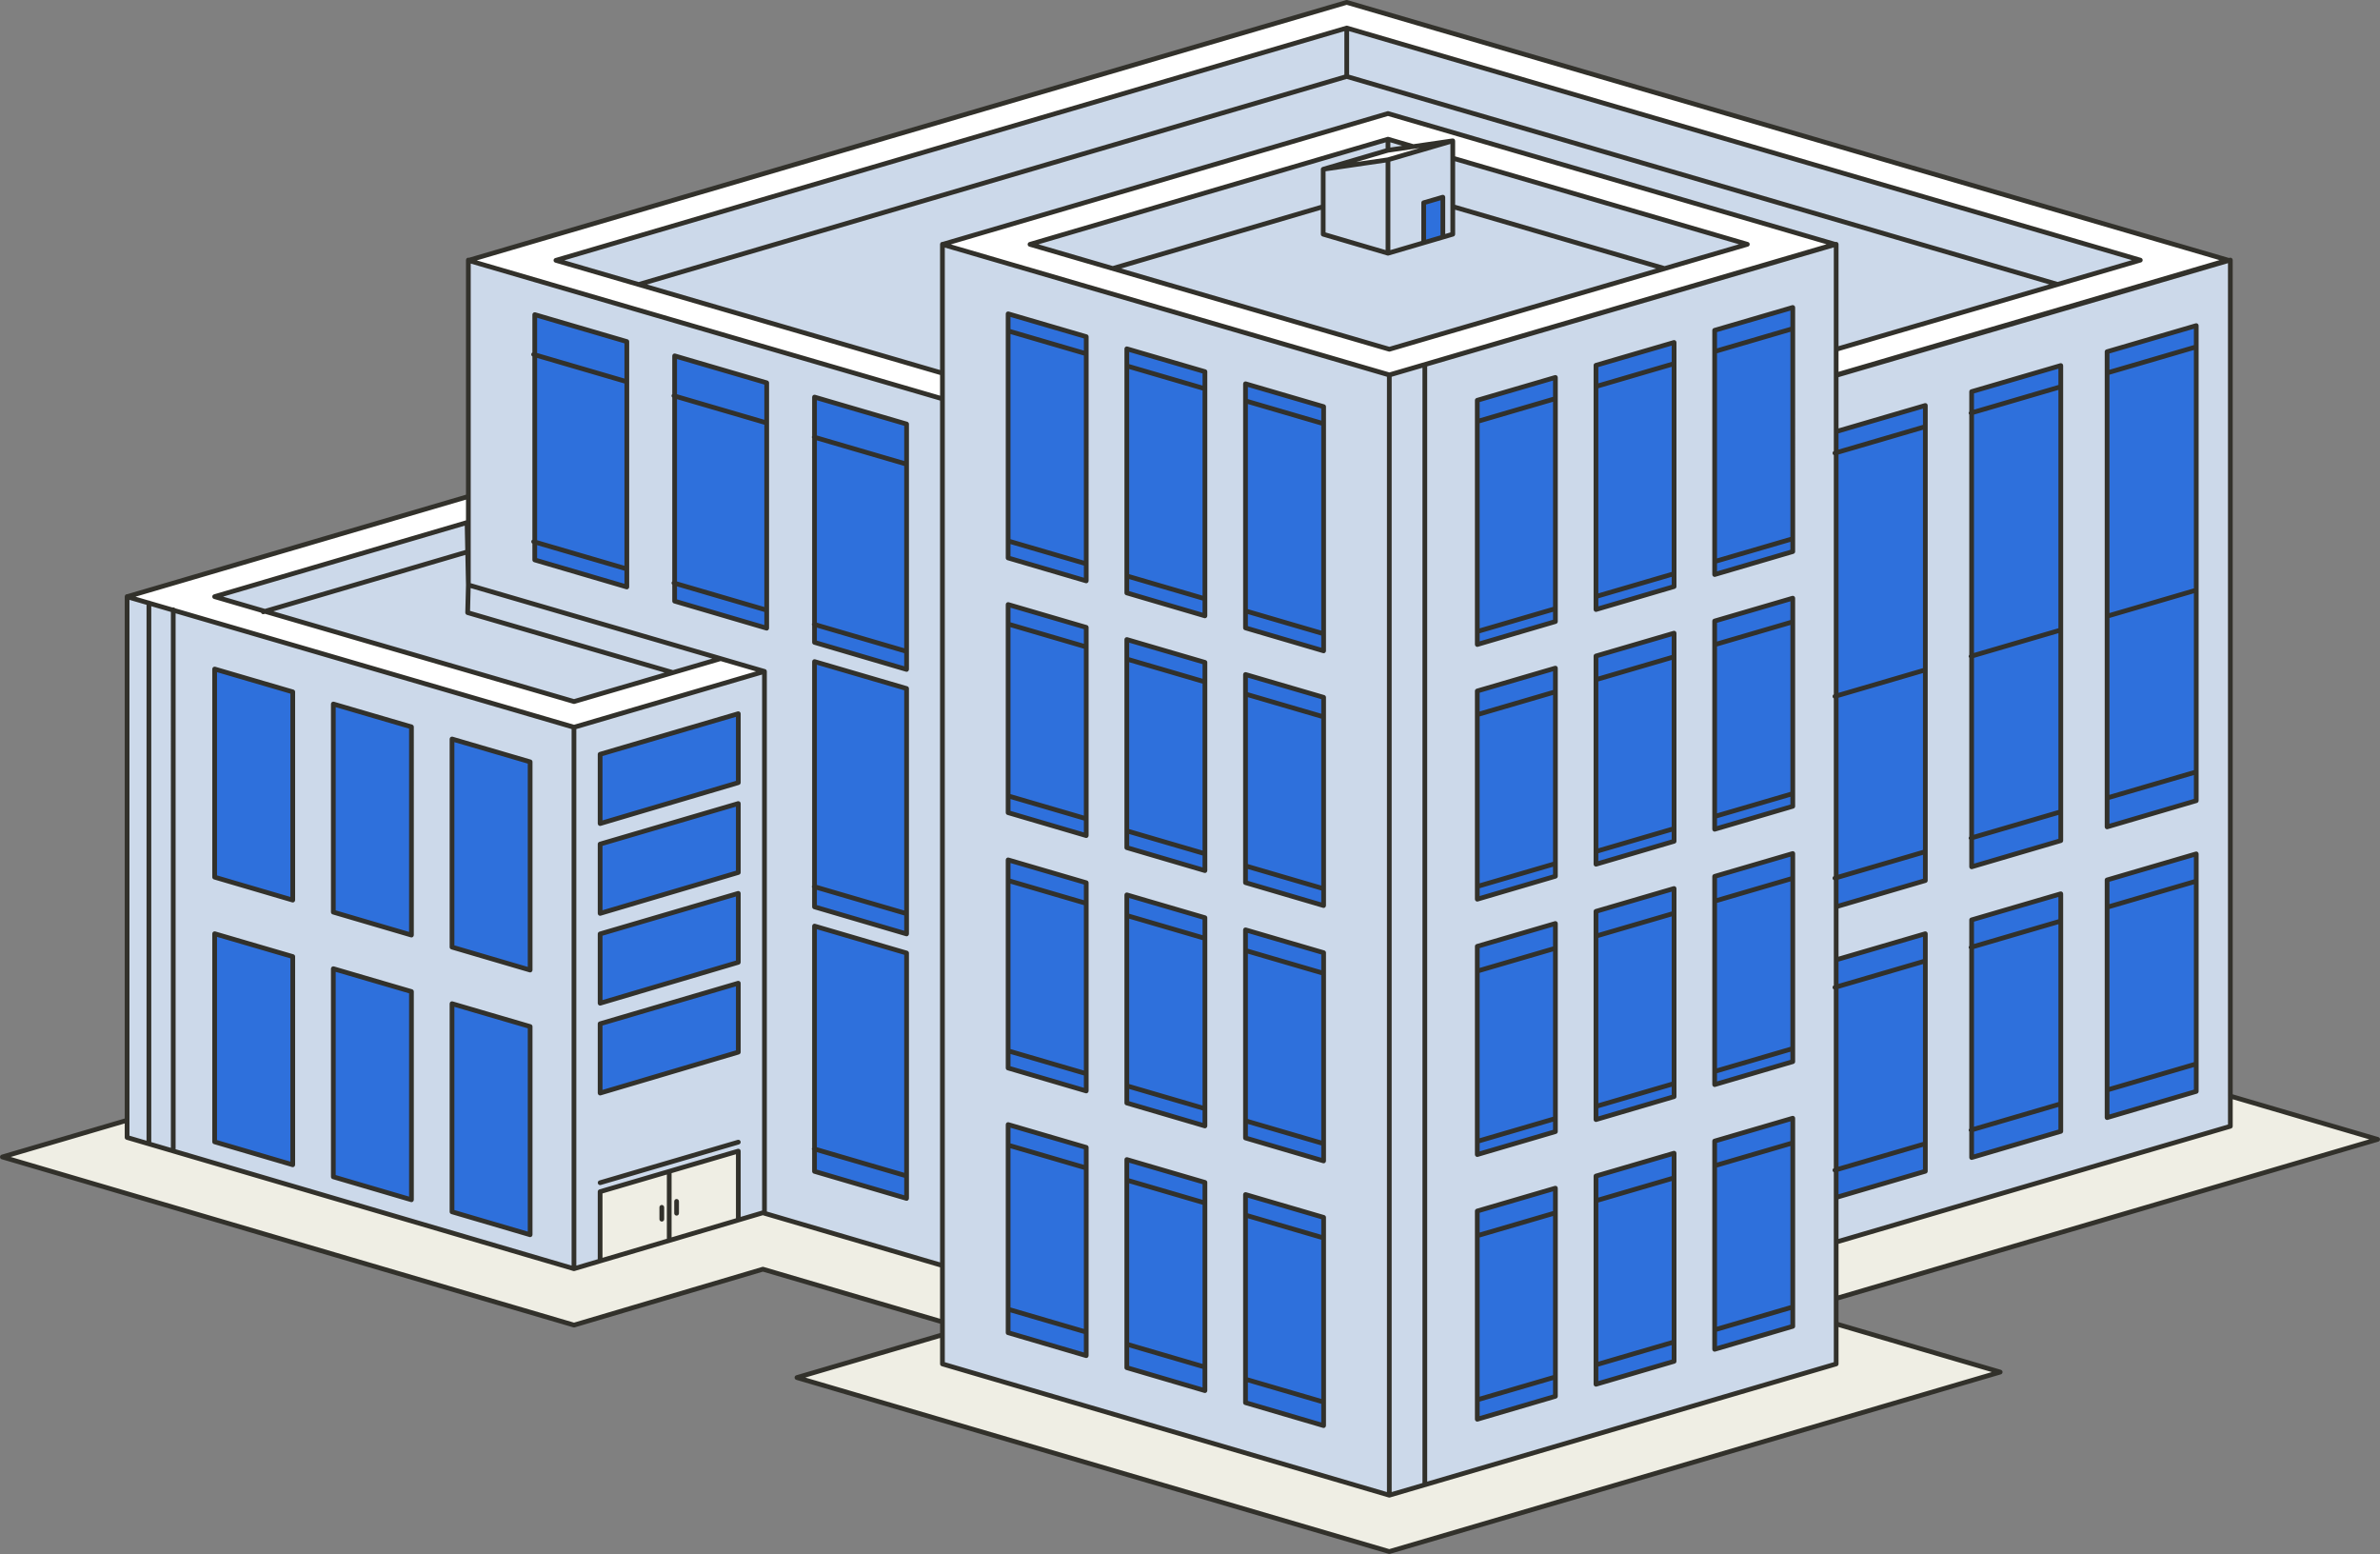 <?xml version="1.0" encoding="UTF-8"?>
<!DOCTYPE svg PUBLIC '-//W3C//DTD SVG 1.0//EN'
          'http://www.w3.org/TR/2001/REC-SVG-20010904/DTD/svg10.dtd'>
<svg height="326.4" preserveAspectRatio="xMidYMid meet" version="1.0" viewBox="0.0 -0.0 500.0 326.4" width="500.0" xmlns="http://www.w3.org/2000/svg" xmlns:xlink="http://www.w3.org/1999/xlink" zoomAndPan="magnify"
><rect x="0.0" y="-0.0" width="500.0" height="326.4" fill="#808080" stroke="none"/><g
  ><g id="change1_1"
    ><path d="M291.871,326.103c-0.02,0-0.04-0.003-0.059-0.009L167.363,289.545 c-0.09-0.026-0.153-0.11-0.153-0.204c0-0.094,0.063-0.178,0.153-0.204 l30.415-8.932v-2.391l-37.505-11.016l-39.618,11.728 c-0.02,0.006-0.04,0.009-0.061,0.009c-0.02,0-0.039-0.003-0.058-0.008 l-11.571-3.397L0.437,243.211c-0.09-0.027-0.153-0.111-0.153-0.204 s0.063-0.178,0.153-0.204l26.051-7.66V125.293 c0.036-0.11,0.058-0.15,0.085-0.171c0.026-0.02,0.067-0.03,0.122-0.03 h0.041l0.055-0.011l71.39-20.965V54.614c0-0.067,0.032-0.13,0.085-0.171 c0.037-0.027,0.082-0.042,0.128-0.042c0.02,0,0.04,0.003,0.06,0.009 l0.08,0.023L282.865,0.293c0.02-0.006,0.04-0.009,0.06-0.009 c0.02,0,0.04,0.003,0.06,0.009l185.118,54.136l0.096,0.044l0.128-0.013 l0.174-0.051c0.019-0.006,0.039-0.009,0.06-0.009 c0.046,0,0.091,0.015,0.128,0.042c0.053,0.04,0.085,0.104,0.085,0.171v175.45 l30.789,9.041c0.09,0.026,0.153,0.11,0.153,0.204s-0.063,0.178-0.153,0.204 l-113.6,33.371v5.026l34.306,10.074c0.09,0.026,0.153,0.111,0.153,0.204 s-0.063,0.178-0.153,0.204l-128.338,37.702 C291.911,326.1,291.891,326.103,291.871,326.103z" fill="#32312B"
    /></g
    ><g id="change2_1"
    ><path d="M197.991,277.655l-37.718-11.078l-39.678,11.746l-11.57-3.396 l-93.681-27.552L0.497,243.006l14.847-4.368l11.357-3.339v3.609l93.88,27.574 l23.693-7.016l-18.197,5.389v-14.557l9.545-2.802l19.487-5.72v11.443v3.038 l5.151-1.525l37.731,11.082V277.655z M468.561,230.223v6.338l-82.811,24.322v11.841 l113.753-33.416L468.561,230.223z M385.75,286.478l-93.88,27.574l-93.88-27.574 v-6.114l-30.568,8.977l124.448,36.549l105.233-30.915l23.105-6.787l-34.459-10.119 V286.478z" fill="#EFEEE4"
    /></g
    ><g id="change3_1"
    ><path d="M98.534,54.655l-0.14,0.041v-0.082L98.534,54.655z M468.561,54.614 v175.609v6.338l-82.811,24.322v11.841v5.345v8.409l-93.88,27.574l-93.88-27.574 v-6.114v-2.709v-11.842l-37.731-11.082l-5.151,1.525v-3.038v-11.443l-19.487,5.72 l-9.545,2.802v14.557l18.197-5.389l-23.693,7.016l-93.88-27.574v-3.609V125.293 l0.063,0.018l-0.062,0.018l55.521,16.209l16.171,4.732v-0.011l22.204,6.482 l30.92-9.061l9.081-2.661l-0.008-0.002l-62.197-18.157V54.696l99.597,29.071 v-0.012V78.381l-81.2-23.701L282.928,5.883l166.717,48.756l-63.895,18.731v5.388v0.086 L468.561,54.614z M442.666,173.676l18.731-5.502V68.392l-18.731,5.481V173.676z M414.208,182.062l18.731-5.501V76.778l-18.731,5.481V182.062z M385.75,90.645 v87.237v12.566l0.795-0.234l17.936-5.268V85.164L385.75,90.645z M211.79,224.322 l16.412,4.82v-43.732l-16.412-4.802V224.322z M228.202,163.032v-31.256 l-16.412-4.802v40.878v2.836l16.412,4.82V163.032z M236.725,231.67l16.412,4.82 v-43.733l-16.412-4.802V231.67z M253.137,155.708v-16.584l-16.412-4.802v26.207 v17.507l16.412,4.821V155.708z M236.725,95.09v29.446l16.412,4.82V99.892v-0.028 v-5.386V78.063l-16.412-4.802v16.426v5.386V95.09z M351.699,71.925l-16.412,4.802 v11.436v5.388v0.058v34.41l16.412-4.821v-34.392v-0.067v-5.388V71.925z M310.353,135.368l16.412-4.82v-34.444v-0.053v-5.388v-11.389l-16.412,4.802v11.398 v5.388v0.044V135.368z M261.659,96.965v5.386v0.034v29.498l16.412,4.82v-29.516 v-0.046v-5.386V85.411l-16.412-4.802V96.965z M261.659,153.204v32.179l16.412,4.82 v-41.82v-1.912l-16.412-4.802V153.204z M261.659,239.017l16.412,4.82V200.105 l-16.412-4.802V239.017z M310.353,242.502l16.412-4.82v-43.714l-16.412,4.802 V242.502z M326.765,160.558v-20.224l-16.412,4.802v10.602v33.131l16.412-4.82 V160.558z M335.287,235.154l16.412-4.82v-43.714l-16.412,4.802V235.154z M351.699,167.881v-34.895l-16.412,4.802v25.273v18.46l16.412-4.82V167.881z M360.222,227.807l16.412-4.82v-43.714l-16.412,4.802V227.807z M366.671,172.278 l9.962-2.926v-43.714l-16.412,4.802v39.944v3.789L366.671,172.278z M376.634,76.043 V64.577l-16.412,4.802v11.474v5.388v0.072v34.359l16.412-4.82V81.512v-0.081V76.043 z M197.991,51.336l58.629,17.113L291.888,78.744l93.599-27.439L291.59,23.845 l-93.528,27.47L197.991,51.336z M211.79,87.795v29.393l16.412,4.82V92.596V92.586 v-5.386V70.715l-16.412-4.802v16.496v5.384V87.795z M171.116,134.921l19.342,5.681 V89.062l-19.342-5.659V134.921z M131.686,71.743l-19.342-5.659v51.518l19.342,5.681 V71.743z M161.072,131.943V80.403l-19.342-5.66v51.518L161.072,131.943z M126.077,210.718l29.03-8.597l0.002-0.001v-14.482l-29.032,8.522v9.916V210.718z M155.109,183.253v-14.482l-29.032,8.522v14.557L155.109,183.253z M126.077,158.425v14.557 l29.032-8.597v-14.482L126.077,158.425z M94.962,198.931l3.432,1.008l12.98,3.812 v-43.733l-12.98-3.798l-3.432-1.004V198.931z M70.027,191.583l16.412,4.82v-43.733 l-16.412-4.802V191.583z M45.093,184.235l16.412,4.82v-43.733l-16.412-4.802V184.235z M61.505,225.065v-24.147l-16.412-4.802v33.775v9.939l16.412,4.82V225.065z M86.439,217.733v-9.467l-16.412-4.802v19.095v24.619l16.412,4.821V217.733z M111.374,240.373v-24.76l-8.885-2.6l-4.095-1.198l-3.432-1.004v4.415v39.299 l16.412,4.82V240.373z M155.109,220.989v-14.482l-29.032,8.522v14.557L155.109,220.989z M190.458,200.173l-9.187-2.688l-10.155-2.971v5.954v45.565l19.342,5.681V200.173z M190.458,174.118v-29.501l-19.342-5.659v51.518l15.516,4.557l3.826,1.124V174.118z M228.202,274.687v-33.682l-16.412-4.802v33.664v10.05l16.412,4.82V274.687z M253.137,282.01v-33.658l-16.412-4.802v33.64v10.075l16.412,4.82V282.01z M278.071,289.334v-33.634l-16.412-4.802v33.616v10.099l16.412,4.82V289.334z M326.765,278.208V249.562l-16.412,4.802v28.664v15.069l16.412-4.82V278.208z M351.699,270.884v-28.67l-16.412,4.802v28.688v15.045l16.412-4.82V270.884z M376.634,263.561v-28.694l-16.412,4.802v28.712v15.02l16.412-4.821V263.561z M404.481,211.406v-15.29l-17.936,5.248l-0.795,0.233v49.912l18.731-5.502V211.406z M432.939,219.762v-32.033l-18.731,5.481v21.052v28.86l18.731-5.502V219.762z M461.397,228.119v-48.775l-18.731,5.481v37.794v12.118l18.731-5.501V228.119z M291.885,73.357l-75.497-22.036l75.205-22.089l5.313,1.554l-5.354,0.781 l-13.53,3.974l-0.041,0.012l9.58-1.402l4.034-0.591l7.389-2.166l0.011,0.003 l6.21-1.817v3.633l61.884,18.098L291.885,73.357z M303.12,49.803v-8.394 l-4.027,1.176v8.4l1.738-0.51l2.289-0.671V49.803z M98.122,109.745 l-53.029,15.574l53.301,15.556l22.204,6.48l30.803-9.02l-53.007-15.474h-0 L98.122,109.745z" fill="#CCD9EA"
    /></g
    ><g id="change4_1"
    ><path d="M131.686,123.283l-19.342-5.681V66.084l19.342,5.659V123.283z M141.73,126.262l19.342,5.681V80.403l-19.342-5.66V126.262z M171.116,134.921 l19.342,5.681V89.062l-19.342-5.659V134.921z M171.116,190.476l15.516,4.557 l3.826,1.124v-22.039v-29.501l-19.342-5.659V190.476z M171.116,194.513v5.954v45.565 l19.342,5.681v-51.54l-9.187-2.688L171.116,194.513z M211.79,167.852v2.836 l16.412,4.82v-12.477v-31.256l-16.412-4.802V167.852z M236.725,160.528v17.507 l16.412,4.821v-27.149v-16.584l-16.412-4.802V160.528z M261.659,153.204v32.179 l16.412,4.82v-41.82v-1.912l-16.412-4.802V153.204z M211.79,224.322l16.412,4.82 v-43.732l-16.412-4.802V224.322z M236.725,231.67l16.412,4.82v-43.733l-16.412-4.802 V231.67z M261.659,239.017l16.412,4.82V200.105l-16.412-4.802V239.017z M211.79,269.866v10.05l16.412,4.82v-10.05v-33.682l-16.412-4.802V269.866z M236.725,277.19v10.075l16.412,4.82v-10.075v-33.658l-16.412-4.802V277.19z M261.659,284.513v10.099l16.412,4.82v-10.099v-33.634l-16.412-4.802V284.513z M360.222,80.854v5.388v0.072v34.359l16.412-4.82V81.512v-0.081V76.043V64.577 l-16.412,4.802V80.854z M335.287,88.164v5.388v0.058v34.41l16.412-4.821v-34.392 v-0.067v-5.388V71.925l-16.412,4.802V88.164z M310.353,95.473v5.388v0.044v34.462 l16.412-4.82v-34.444v-0.053v-5.388v-11.389l-16.412,4.802V95.473z M360.222,170.384 v3.789l6.45-1.894l9.962-2.926v-43.714l-16.412,4.802V170.384z M335.287,163.061 v18.46l16.412-4.82v-8.819v-34.895l-16.412,4.802V163.061z M310.353,155.738v33.131 l16.412-4.82v-23.49v-20.224l-16.412,4.802V155.738z M360.222,227.807l16.412-4.82 v-43.714l-16.412,4.802V227.807z M335.287,235.154l16.412-4.82v-43.714 l-16.412,4.802V235.154z M310.353,242.502l16.412-4.82v-43.714l-16.412,4.802 V242.502z M360.222,268.381v15.02l16.412-4.821v-15.02v-28.694l-16.412,4.802V268.381 z M335.287,275.705v15.045l16.412-4.82v-15.045v-28.67l-16.412,4.802V275.705z M310.353,283.028v15.069l16.412-4.82v-15.069V249.562l-16.412,4.802V283.028z M211.79,82.409v5.384v0.002v29.393l16.412,4.82V92.596V92.586v-5.386V70.715 l-16.412-4.802V82.409z M236.725,89.687v5.386v0.016v29.446l16.412,4.82V99.892 v-0.028v-5.386V78.063l-16.412-4.802V89.687z M261.659,96.965v5.386v0.034v29.498 l16.412,4.82v-29.516v-0.046v-5.386V85.411l-16.412-4.802V96.965z M126.077,229.586 l29.032-8.597v-14.482l-29.032,8.522V229.586z M126.077,206.077v4.641l29.03-8.597 l0.002-0.001v-14.482l-29.032,8.522V206.077z M126.077,191.85l29.032-8.597v-14.482 l-29.032,8.522V191.85z M126.077,172.982l29.032-8.597v-14.482l-29.032,8.522V172.982z M442.666,73.873v99.803l18.731-5.502V68.392L442.666,73.873z M414.208,182.062 l18.731-5.501V76.778l-18.731,5.481V182.062z M385.75,177.882v12.566l0.795-0.234 l17.936-5.268V85.164l-18.731,5.481V177.882z M442.666,222.619v12.118l18.731-5.501 v-1.116v-48.775l-18.731,5.481V222.619z M414.208,214.262v28.86l18.731-5.502v-17.859 v-32.033l-18.731,5.481V214.262z M385.75,201.596v49.912l18.731-5.502v-34.601 v-15.29l-17.936,5.248L385.75,201.596z M45.093,184.235l16.412,4.82v-43.733 l-16.412-4.802V184.235z M70.027,191.583l16.412,4.82v-43.733l-16.412-4.802V191.583z M94.962,155.216v43.714l3.432,1.008l12.98,3.812v-43.733l-12.98-3.798 L94.962,155.216z M45.093,229.891v9.939l16.412,4.82v-19.586v-24.147l-16.412-4.802 V229.891z M70.027,222.559v24.619l16.412,4.821v-34.266v-9.467l-16.412-4.802V222.559z M98.394,211.815l-3.432-1.004v4.415v39.299l16.412,4.82v-18.973v-24.76 l-8.885-2.6L98.394,211.815z M299.093,50.985l1.738-0.51l2.289-0.671v-0.001 v-8.394l-4.027,1.176V50.985z" fill="#2E70DC"
    /></g
    ><g id="change5_1"
    ><path d="M385.75,73.37l63.895-18.731L282.928,5.883l-166.137,48.797 l81.2,23.701v5.374v0.012l-99.597-29.071l0.14-0.041L282.925,0.497l185.118,54.136 l-82.293,24.125V73.37z M291.59,23.845l93.897,27.459L291.888,78.744l-35.269-10.294 L197.991,51.336l0.071-0.021L291.59,23.845z M291.594,29.232l-75.205,22.089 l75.497,22.036l75.205-22.046l-61.884-18.098v-3.633l-6.21,1.817l-0.011-0.003 l-7.389,2.166l-4.034,0.591l-9.58,1.402l0.041-0.012l13.53-3.974l5.354-0.781 L291.594,29.232z M98.394,122.861l53.007,15.474l-30.803,9.02l-22.204-6.48 l-53.301-15.556l53.029-15.574l0.272,13.116c0,0,0-10.908,0-18.585l-71.63,21.036 l-0.062,0.018l55.521,16.209l16.171,4.721l22.204,6.482l30.92-9.061l9.081-2.661 l-0.008-0.002L98.394,122.861z" fill="#FFF"
    /></g
    ><g id="change1_2"
    ><path d="M499.643,238.832l-30.585-8.981V54.614 c0-0.156-0.074-0.304-0.199-0.398c-0.125-0.094-0.288-0.123-0.438-0.079 l-0.174,0.051c-0.022-0.01-0.041-0.024-0.065-0.031L283.064,0.02 c-0.091-0.027-0.188-0.027-0.28,0L98.534,54.137l-0.001-0 c-0.15-0.044-0.312-0.014-0.438,0.079c-0.125,0.094-0.199,0.241-0.199,0.398 v0.083v49.207l-71.187,20.905c-0.109-0.002-0.218,0.019-0.308,0.086 c-0.089,0.067-0.139,0.164-0.168,0.269c-0.003,0.012-0.006,0.023-0.008,0.035 c-0.006,0.032-0.022,0.061-0.022,0.094v109.636l-25.847,7.601 C0.145,242.592,0,242.786,0,243.006s0.145,0.415,0.357,0.477l108.528,31.92 l11.57,3.396c0.092,0.027,0.189,0.027,0.281-0l39.538-11.704l37.221,10.932 v1.965l-30.211,8.872c-0.212,0.062-0.357,0.256-0.357,0.477 c0,0.22,0.145,0.415,0.357,0.477l124.448,36.549 c0.046,0.014,0.093,0.02,0.14,0.02s0.094-0.007,0.14-0.02l128.338-37.702 c0.212-0.062,0.357-0.256,0.357-0.477s-0.145-0.415-0.357-0.477l-34.102-10.014 v-4.601l113.396-33.311C499.855,239.723,500,239.529,500,239.309 S499.855,238.894,499.643,238.832z M386.247,272.061v-10.806l82.454-24.218 c0.212-0.062,0.357-0.256,0.357-0.477v-5.674l28.682,8.422L386.247,272.061z M385.253,273.389v4.017v0.518v0.518v7.665l-85.422,25.09v-24.559v-0.518v-0.518 V153.166v-0.518v-0.518v-47.628v-0.038v-0.48v-0.038v-0.479v-0.038v-4.352v-0.518 v-0.518V76.952l85.422-24.995v21.041v0.518v0.518v4.352v0.086v0.432v0.086v0.432 v0.086v11.137v4.093c-0.199,0.11-0.309,0.339-0.243,0.567 c0.039,0.132,0.13,0.231,0.243,0.292v50.239 c-0.199,0.11-0.309,0.339-0.243,0.567c0.039,0.132,0.13,0.231,0.243,0.292 v30.525v0.518v0.518v5.758c-0.199,0.11-0.309,0.339-0.243,0.567 c0.039,0.132,0.13,0.231,0.243,0.292v5.578v11.148v5.365 c-0.199,0.11-0.309,0.339-0.243,0.567c0.039,0.132,0.13,0.231,0.243,0.292 v37.531c-0.199,0.11-0.309,0.339-0.243,0.567 c0.039,0.132,0.13,0.231,0.243,0.292v5.299v9.003v0.518v0.518v10.806v0.518 V273.389z M197.494,281.028v5.45c0,0.22,0.145,0.415,0.357,0.477l93.88,27.574 c0.046,0.014,0.093,0.02,0.14,0.02c0.047,0,0.094-0.007,0.14-0.02 l93.88-27.574c0.212-0.062,0.357-0.256,0.357-0.477v-7.745l32.198,9.455 l-126.575,37.184l-122.684-36.031L197.494,281.028z M198.488,279.7v-1.381v-0.518 v-0.518v-10.806v-0.518v-0.518v-93.164v-0.518v-0.518V84.43v-0.011V83.912v-0.011 v-0.507v-0.011v-4.339v-0.518v-0.517V51.999l58.013,16.933l34.873,10.204v21.383 v0.518v0.518v4.352v0.034v0.484v0.034v0.484v0.034v42.669v0.518v0.518v137.403 v0.518v0.518v24.267l-92.886-27.282v-5.37v-0.518V279.7z M160.131,266.1 l-39.538,11.704L2.258,243.006l23.945-7.042v2.944 c0,0.22,0.145,0.415,0.357,0.477l93.88,27.573 c0.046,0.014,0.093,0.02,0.14,0.02c0.047,0,0.095-0.007,0.141-0.021 l5.496-1.628c0,0,0,0,0,0l29.032-8.597 c0-0,0.001-0,0.001-0l5.01-1.484l37.233,10.936v10.806 l-37.081-10.891C160.321,266.073,160.223,266.073,160.131,266.1z M28.53,125.31 l69.366-20.371v4.353l-52.944,15.549c-0.212,0.062-0.357,0.257-0.357,0.477 c0,0.221,0.146,0.415,0.358,0.477l9.887,2.885 c0.073,0.197,0.258,0.325,0.461,0.325c0.046,0,0.093-0.007,0.14-0.021 l0.221-0.065l42.234,12.326l0.497,0.145l0.497,0.145l21.568,6.295 c0.045,0.013,0.092,0.02,0.139,0.02c0.047,0,0.094-0.007,0.14-0.02 l30.664-8.979l7.421,2.166l0.006,0.002l-7.118,2.086l-31.113,9.118l-21.706-6.337 l-0.497-0.145l-0.497-0.145l-15.608-4.557l-45.517-13.289 c-0.01-0.011-0.014-0.027-0.025-0.037c-0.09-0.09-0.214-0.146-0.352-0.146 c-0.031,0-0.058,0.012-0.087,0.017c-0.021,0.004-0.042,0.006-0.061,0.012 l-4.691-1.369c-0.079-0.054-0.169-0.092-0.272-0.092 c-0.009,0-0.017,0.005-0.025,0.005l-2.789-0.814L28.53,125.31z M100.301,54.654 L282.925,1.015L466.274,54.634l-80.027,23.461v-4.352l63.538-18.626 c0.212-0.062,0.357-0.257,0.357-0.477c0-0.22-0.146-0.415-0.357-0.477 L283.068,5.406c-0.091-0.027-0.188-0.027-0.28,0L116.651,54.204 c-0.212,0.062-0.357,0.257-0.357,0.477c0,0.221,0.146,0.415,0.358,0.477 l80.842,23.597v4.338v0.012L100.162,54.695L100.301,54.654z M298.837,98.331v0.518 v0.518v4.352v0.038v0.48v0.038v0.48v0.038v47.045v0.518v0.518v133.018v0.518 v0.518v24.559l-6.47,1.9v-24.559v-0.518V287.792V150.974v-0.518v-0.518v-43.252 v-0.034v-0.484v-0.034v-0.484v-0.034v-4.352v-0.518v-0.518V79.136l6.47-1.893 V98.331z M31.781,234.325v-0.52v-0.516V127.33l4.117,1.202V232.078v0.516v0.52 v7.978l-4.117-1.209V234.325z M197.494,84.14v87.394v0.518v0.518v92.58 l-36.392-10.689v-50.535v-0.518v-0.518v-61.876c0-0.037-0.017-0.071-0.025-0.106 c-0.004-0.019-0.007-0.039-0.014-0.058c-0.015-0.04-0.035-0.078-0.06-0.113 c-0.009-0.013-0.02-0.024-0.03-0.036c-0.024-0.028-0.04-0.062-0.07-0.084 c-0.043-0.032-0.094-0.046-0.144-0.062c-0.008-0.003-0.014-0.008-0.021-0.01 l-0.007-0.002l-0.053-0.016l-61.787-18.037V55.359L197.494,84.14z M160.108,254.258 l-0.727,0.215l-0.878,0.26l-2.898,0.858v-1.709v-0.518v-0.518v-11.071 c0-0.157-0.074-0.304-0.199-0.398c-0.126-0.093-0.288-0.123-0.438-0.079 l-19.346,5.679l-0.882,0.259l-0.882,0.259l-7.922,2.325 c-0.212,0.062-0.357,0.256-0.357,0.477v14.186l-4.502,1.333v-22.075v-0.518v-0.518 v-34.639v-0.518v-0.517v-53.895l30.668-9.002l8.363-2.451v61.403v0.518v0.518 v50.048V254.258z M126.777,264.128l-0.203,0.06v-13.519l9.049-2.656l0.882-0.259 l0.882-0.259l2.709-0.795v1.591v0.518v0.518v10.858L126.777,264.128z M154.611,255.886l-13.522,4.004v-0v-10.271v-0.518v-0.518v-2.175l13.522-3.969 v10.115v0.518v0.518v2.295V255.886z M36.892,232.822v-0.52v-0.516v-102.964 l44.99,13.135l16.015,4.686l0.497,0.145l0.497,0.145l21.193,6.201v54.188v0.517 v0.518v34.055v0.518v0.518v22.369l-83.192-24.434V232.822z M149.63,138.336 l-8.247,2.415l-42.492-12.407l-0.138-0.04l0.121-4.785l0.017,0.005 L149.63,138.336z M46.862,125.317l50.777-14.912l0.106,5.12l-42.082,12.36 L46.862,125.317z M97.766,116.554l0.131,6.31l-0.147,5.797 c-0.003,0.138,0.055,0.263,0.147,0.356c0.058,0.059,0.127,0.109,0.211,0.133 l0.286,0.083l0.497,0.145l40.721,11.89l-19.015,5.568l-21.706-6.335l-0.497-0.145 l-0.497-0.145l-40.466-11.81L97.766,116.554z M199.829,51.314l91.762-26.952 l92.128,26.942l-91.831,26.921l-34.938-10.198l-57.19-16.693L199.829,51.314z M386.048,50.897c-0.125-0.094-0.287-0.123-0.438-0.079l-0.009,0.003l-93.872-27.452 c-0.091-0.027-0.188-0.027-0.28,0l-93.436,27.443 c-0.114-0.005-0.228,0.015-0.322,0.085c-0.091,0.068-0.142,0.168-0.17,0.275 c-0.003,0.009-0.005,0.019-0.007,0.028c-0.006,0.032-0.022,0.061-0.022,0.094 v0.042v26.383l-61.555-17.967l146.99-43.174L430.498,59.734l-44.251,12.972V51.294 C386.247,51.138,386.173,50.99,386.048,50.897z M118.56,54.679L282.431,6.547v9.141 L134.17,59.235L118.56,54.679z M432.267,59.216L283.425,15.688V6.546l164.451,48.093 L432.267,59.216z M403.984,210.742v0.518v0.518v28.07l-17.737,5.19v-37.354 l1.902-0.557l0.884-0.258l0.883-0.258l14.069-4.117V210.742z M386.247,246.074 l17.737-5.19v4.751l-17.737,5.21V246.074z M403.984,201.459l-15.835,4.633 l-0.883,0.258l-0.878,0.257l-0.141,0.041v-0.116v-4.565l0.298-0.087l0.497-0.145 l16.942-4.957V201.459z M386.247,184.734l0.298-0.087l0.497-0.145l16.942-4.957 v5.031l-16.942,4.976l-0.497,0.146l-0.298,0.088V184.734z M386.247,95.46 l17.737-5.19v50.062l-17.737,5.19V95.46z M403.984,89.235l-17.737,5.19v-3.407 l17.737-5.19V89.235z M386.247,177.51v-30.952l17.737-5.19v37.141l-16.942,4.957 l-0.497,0.145l-0.298,0.087v-5.671V177.51z M468.064,230.077v0.518v5.594 l-81.817,24.031v-8.339l18.374-5.397c0.212-0.062,0.357-0.256,0.357-0.477 v-33.937v-0.518v-0.518v-14.918c0-0.156-0.074-0.304-0.199-0.398 c-0.125-0.094-0.287-0.123-0.438-0.079l-17.299,5.062l-0.497,0.145l-0.298,0.087 v-10.113l0.298-0.088l0.497-0.146l17.579-5.163 c0.212-0.062,0.357-0.256,0.357-0.477V85.164c0-0.156-0.074-0.304-0.199-0.398 c-0.125-0.094-0.287-0.123-0.438-0.079l-18.095,5.294V79.217l81.817-23.94V229.559 V230.077z M27.197,234.636V125.992l3.589,1.048v106.541v0.516v0.52v4.974 l-3.589-1.054v-2.864v-0.52V234.636z M170.619,190.476 c0,0.22,0.145,0.415,0.357,0.477l15.159,4.453l0.497,0.146l0.497,0.146 l3.189,0.937c0.046,0.014,0.093,0.02,0.14,0.02 c0.106,0,0.211-0.034,0.298-0.099c0.125-0.094,0.199-0.241,0.199-0.398v-21.667 v-0.518v-0.518v-28.837c0-0.221-0.146-0.415-0.357-0.477l-19.342-5.66 c-0.149-0.043-0.312-0.014-0.438,0.079c-0.125,0.094-0.199,0.241-0.199,0.398 v47.058c-0.012,0.025-0.03,0.045-0.038,0.072 c-0.038,0.128-0.019,0.259,0.038,0.369V190.476z M189.961,173.746v0.518v0.518 v16.459l-2.832-0.829l-0.497-0.145l-0.497-0.145l-14.522-4.249V139.621l18.348,5.369 V173.746z M186.135,191.157l0.497,0.145l0.497,0.145l2.832,0.829v3.217 l-2.832-0.832l-0.497-0.146l-0.497-0.146l-14.522-4.265v-3.197L186.135,191.157z M170.619,246.031c0,0.22,0.145,0.415,0.357,0.477l19.342,5.681 c0.046,0.014,0.093,0.02,0.14,0.02c0.106,0,0.211-0.034,0.298-0.099 c0.125-0.094,0.199-0.241,0.199-0.398v-51.54c0-0.221-0.146-0.415-0.357-0.477 l-7.559-2.212l-0.884-0.259l-0.883-0.258l-10.016-2.931 c-0.149-0.044-0.312-0.015-0.438,0.079c-0.125,0.094-0.199,0.241-0.199,0.398 v5.582v0.518v0.518v39.972c-0.012,0.025-0.03,0.045-0.038,0.072 c-0.038,0.128-0.019,0.259,0.038,0.369V246.031z M171.613,200.321v-0.518v-4.627 l7.892,2.309l0.883,0.258l0.884,0.258l8.689,2.543v45.783l-18.348-5.369v-40.121 V200.321z M171.613,241.995l18.348,5.369v3.684l-18.348-5.389V241.995z M291.885,73.854 c0.047,0,0.094-0.007,0.14-0.02l75.205-22.046 c0.212-0.062,0.357-0.257,0.357-0.477c0-0.22-0.146-0.415-0.357-0.477 l-61.527-17.993v-3.261c0-0.156-0.074-0.304-0.199-0.398 c-0.083-0.062-0.183-0.084-0.284-0.087c-0.041-0.004-0.081-0.012-0.124-0.005 l-8.153,1.189l-5.209-1.523c-0.091-0.027-0.188-0.027-0.28,0l-75.205,22.089 c-0.212,0.062-0.357,0.257-0.357,0.477c0,0.221,0.146,0.415,0.358,0.477 l75.497,22.036C291.791,73.847,291.838,73.854,291.885,73.854z M218.157,51.319 l72.94-21.424v1.287l-13.18,3.871l-0.006,0.001 c-0.008,0.001-0.014,0.006-0.022,0.007l-0.046,0.014 c-0.004,0.001-0.007,0.004-0.011,0.006c-0.053,0.017-0.101,0.042-0.144,0.074 c-0.008,0.006-0.016,0.013-0.024,0.019c-0.036,0.031-0.066,0.066-0.092,0.106 c-0.009,0.014-0.017,0.027-0.025,0.042c-0.018,0.034-0.03,0.071-0.04,0.109 c-0.006,0.024-0.011,0.049-0.014,0.074c-0.001,0.014-0.007,0.027-0.007,0.041 v7.489l-43.718,12.841L218.157,51.319z M349.711,55.887l-44.009-12.87v-9.142 l59.619,17.435L349.711,55.887z M278.479,43.779v-1.036v-6.761l9.02-1.321 l3.598-0.524v4.9v1.036v12.452l-12.618-3.706V43.779z M299.59,42.958l1.185-0.346 l1.772-0.517l0.077-0.022v0.045v1.035v6.279v0l-1.326,0.389l-1.707,0.501 V42.958z M304.708,32.549v0.518v0.518v9.142v1.036v5.056l-1.091,0.321v-5.696v-1.035 v-0.998c0-0.156-0.074-0.304-0.199-0.398c-0.125-0.094-0.287-0.123-0.437-0.079 l-2.206,0.644l-1.772,0.517l-0.049,0.014c-0.212,0.062-0.358,0.256-0.358,0.477 v8.029l-6.506,1.911V40.072v-1.036v-5.102l6.905-2.021l0.885-0.259l0.885-0.259 l3.943-1.154V32.549z M298.1,31.135l-0.884,0.259l-5.126,1.503l-0.601,0.176 l-0.393,0.058l-3.822,0.56l-2.367,0.347l0.011-0.003l6.178-1.815l0.563-0.165 l0.431-0.063l4.781-0.697l1.181-0.172l0.19-0.028L298.1,31.135z M292.09,30.986v-1.091l2.489,0.728L292.09,30.986z M277.485,44.071v5.12 c0,0.22,0.145,0.415,0.357,0.477l13.612,3.998 c0.046,0.014,0.093,0.02,0.14,0.02s0.094-0.007,0.14-0.02l8.505-2.498 l3.021-0.886c0.002-0.001,0.004-0.002,0.006-0.003l2.079-0.611 c0.212-0.062,0.357-0.256,0.357-0.477v-5.138l42.24,12.353l-56.058,16.433 l-56.349-16.447L277.485,44.071z M211.65,171.165l16.412,4.82 c0.046,0.014,0.093,0.02,0.14,0.02c0.106,0,0.211-0.034,0.298-0.099 c0.125-0.094,0.199-0.241,0.199-0.398v-12.105v-0.518v-0.518v-30.592 c0-0.221-0.146-0.415-0.357-0.477l-16.412-4.802 c-0.15-0.044-0.312-0.015-0.438,0.079c-0.125,0.094-0.199,0.241-0.199,0.398 v40.507v0.518v0.518v2.172C211.293,170.909,211.438,171.103,211.65,171.165z M227.705,135.216l-15.418-4.511v-3.067l15.418,4.512V135.216z M227.705,136.251 v26.408v0.518v0.518v7.608l-12.976-3.797l-0.884-0.258l-0.883-0.258l-0.675-0.198 v-35.053L227.705,136.251z M212.287,168.224v-0.396l0.676,0.198l14.742,4.314v2.505 l-15.418-4.528V168.224z M236.585,178.513l16.412,4.821 c0.046,0.014,0.093,0.02,0.14,0.02c0.106,0,0.211-0.034,0.298-0.099 c0.125-0.094,0.199-0.241,0.199-0.398v-26.776v-0.518v-0.518v-15.92 c0-0.221-0.146-0.415-0.357-0.477l-16.412-4.802 c-0.15-0.044-0.313-0.015-0.438,0.079c-0.125,0.094-0.199,0.241-0.199,0.398 v25.835v0.518v0.518v16.844C236.228,178.256,236.373,178.45,236.585,178.513z M237.222,160.382v-0.518v-20.777l15.418,4.511v11.737v0.518v0.518v22.28 l-15.418-4.511v-13.24V160.382z M252.64,142.563l-15.418-4.511v-3.067l15.418,4.512 V142.563z M237.222,175.176l15.418,4.511v2.505l-15.418-4.528V175.176z M261.519,185.86l16.412,4.82c0.046,0.014,0.093,0.02,0.14,0.02 c0.106,0,0.211-0.034,0.298-0.099c0.125-0.094,0.199-0.241,0.199-0.398v-41.448 v-0.518v-0.518v-1.249c0-0.221-0.146-0.415-0.357-0.477l-16.412-4.802 c-0.151-0.044-0.312-0.015-0.438,0.079c-0.125,0.094-0.199,0.241-0.199,0.398 v11.163v0.518v0.518v31.515C261.162,185.604,261.308,185.798,261.519,185.86z M262.156,153.059v-0.518v-6.106l10.413,3.047l0.883,0.258l0.884,0.258l3.238,0.948 v35.053l-15.418-4.511v-27.911V153.059z M277.574,148.012v0.518v0.518v0.863 l-1.472-0.431l-0.884-0.259l-0.883-0.258l-12.179-3.564v-3.067l15.418,4.512 V148.012z M262.156,182.523l15.418,4.511v2.505l-15.418-4.528V182.523z M211.65,224.799l16.412,4.82c0.046,0.014,0.093,0.02,0.14,0.02 c0.106,0,0.211-0.034,0.298-0.099c0.125-0.094,0.199-0.241,0.199-0.398v-43.732 c0-0.221-0.146-0.415-0.357-0.477l-16.412-4.802 c-0.15-0.044-0.312-0.015-0.438,0.079c-0.125,0.094-0.199,0.241-0.199,0.398 v43.714C211.293,224.542,211.438,224.737,211.65,224.799z M212.287,221.375 l15.418,4.511v2.592l-15.418-4.528V221.375z M227.705,189.081l-15.418-4.511v-3.299 l15.418,4.512V189.081z M227.705,190.117v34.734l-15.418-4.511v-34.734 L227.705,190.117z M236.585,232.146l16.412,4.821 c0.046,0.014,0.093,0.02,0.14,0.02c0.106,0,0.211-0.034,0.298-0.099 c0.125-0.094,0.199-0.241,0.199-0.398v-43.733c0-0.221-0.146-0.415-0.357-0.477 l-16.412-4.802c-0.15-0.044-0.313-0.015-0.438,0.079 c-0.125,0.094-0.199,0.241-0.199,0.398v43.714 C236.228,231.89,236.373,232.084,236.585,232.146z M237.222,228.722l15.418,4.511 v2.592l-15.418-4.528V228.722z M252.64,196.429l-15.418-4.511v-3.3l15.418,4.512 V196.429z M252.64,197.465v34.733l-15.418-4.511v-34.733L252.64,197.465z M261.519,239.494l16.412,4.82c0.046,0.014,0.093,0.02,0.14,0.02 c0.106,0,0.211-0.034,0.298-0.099c0.125-0.094,0.199-0.241,0.199-0.398V200.105 c0-0.221-0.146-0.415-0.357-0.477l-16.412-4.802 c-0.151-0.044-0.312-0.014-0.438,0.079c-0.125,0.094-0.199,0.241-0.199,0.398 v43.714C261.162,239.238,261.308,239.432,261.519,239.494z M262.156,236.07 l15.418,4.511v2.592l-15.418-4.528V236.07z M277.574,203.777l-15.418-4.511v-3.299 l15.418,4.512V203.777z M277.574,204.812v34.734l-15.418-4.511v-34.734L277.574,204.812 z M211.65,280.394l16.412,4.82c0.046,0.014,0.093,0.02,0.14,0.02 c0.106,0,0.211-0.034,0.298-0.099c0.125-0.094,0.199-0.241,0.199-0.398v-9.387 v-0.518v-0.518V241.004c0-0.221-0.146-0.415-0.357-0.477l-16.412-4.802 c-0.15-0.043-0.312-0.014-0.438,0.079c-0.125,0.094-0.199,0.241-0.199,0.398 v33v0.518v0.518v9.679C211.293,280.137,211.438,280.331,211.65,280.394z M212.287,270.012v-0.518v-28.31l15.418,4.511v28.327v0.518v0.518v4.069 l-15.418-4.511v-4.086V270.012z M227.705,244.66l-15.418-4.511v-3.283l15.418,4.511 V244.66z M212.287,275.651l15.418,4.511v3.91l-15.418-4.528V275.651z M236.585,287.741l16.412,4.821c0.046,0.014,0.093,0.02,0.14,0.02 c0.106,0,0.211-0.034,0.298-0.099c0.125-0.094,0.199-0.241,0.199-0.398v-9.411 v-0.518v-0.518v-33.286c0-0.221-0.146-0.415-0.357-0.477l-16.412-4.802 c-0.15-0.044-0.313-0.015-0.438,0.079c-0.125,0.094-0.199,0.241-0.199,0.398 v32.976v0.518v0.518v9.703C236.228,287.485,236.373,287.679,236.585,287.741z M237.222,277.336v-0.518v-28.286l15.418,4.511v28.303v0.518v0.518v4.093 l-15.418-4.511v-4.11V277.336z M252.64,252.008l-15.418-4.511v-3.283l15.418,4.512 V252.008z M237.222,282.999l15.418,4.511v3.91l-15.418-4.529V282.999z M261.519,295.089l16.412,4.82c0.046,0.014,0.093,0.02,0.14,0.02 c0.106,0,0.211-0.034,0.298-0.099c0.125-0.094,0.199-0.241,0.199-0.398v-9.435 v-0.518v-0.518v-33.262c0-0.221-0.146-0.415-0.357-0.477l-16.412-4.802 c-0.151-0.044-0.312-0.015-0.438,0.079c-0.125,0.094-0.199,0.241-0.199,0.398 v32.952v0.518v0.518v9.727C261.162,294.833,261.308,295.027,261.519,295.089z M262.156,284.659v-0.518v-28.261l15.418,4.511v28.279v0.518v0.518v4.117 l-15.418-4.511v-4.134V284.659z M277.574,259.356l-15.418-4.511v-3.283l15.418,4.512 V259.356z M262.156,290.347l15.418,4.511v3.91l-15.418-4.528V290.347z M376.494,64.1l-16.412,4.802c-0.212,0.062-0.357,0.256-0.357,0.477v11.102 v0.518v0.518v4.352v0.072v0.446v0.072v0.446v0.072v33.695 c0,0.157,0.074,0.304,0.199,0.398c0.087,0.065,0.192,0.099,0.298,0.099 c0.047,0,0.094-0.007,0.14-0.02l16.412-4.82 c0.212-0.062,0.357-0.256,0.357-0.477V81.884v-0.081v-0.437v-0.081v-0.437v-0.081 v-4.352v-0.518v-0.518V64.577c0-0.156-0.074-0.304-0.199-0.398 C376.807,64.086,376.644,64.057,376.494,64.1z M376.137,75.671v0.518v0.518v4.352 v0.081v0.437v0.081v0.437v0.081v30.598l-15.418,4.511V86.686v-0.072v-0.446 v-0.072v-0.446v-0.072v-4.352v-0.518v-0.518v-5.987l15.418-4.511V75.671z M376.137,115.48l-15.418,4.528v-1.688l15.418-4.511V115.48z M360.719,69.752 l15.418-4.512v3.416L360.719,73.168V69.752z M351.56,71.448l-16.412,4.802 c-0.212,0.062-0.357,0.256-0.357,0.477v11.064v0.518v0.518v4.352v0.058v0.46 v0.058v0.46v0.058v33.747c0,0.157,0.074,0.304,0.199,0.398 c0.087,0.065,0.192,0.099,0.298,0.099c0.047,0,0.094-0.007,0.14-0.02 l16.412-4.821c0.212-0.062,0.357-0.256,0.357-0.477V89.18V89.113v-0.45v-0.068 v-0.45V88.077v-4.352v-0.518v-0.518V71.925c0-0.156-0.074-0.304-0.199-0.398 C351.872,71.434,351.71,71.405,351.56,71.448z M351.202,82.98v0.518v0.518v4.352 v0.067v0.451v0.067v0.451v0.067v30.65l-15.418,4.511V93.982v-0.058v-0.46 v-0.058V92.947v-0.058V88.536v-0.518V87.5v-5.949l15.418-4.511V82.98z M351.202,122.828l-15.418,4.528v-1.688l15.418-4.511V122.828z M335.784,77.1 l15.418-4.512v3.416l-15.418,4.511V77.1z M326.625,78.796l-16.412,4.802 c-0.212,0.062-0.357,0.256-0.357,0.477v11.026v0.518v0.518v4.352v0.044v0.474 v0.044v0.474v0.044v33.799c0,0.157,0.074,0.304,0.199,0.398 c0.087,0.065,0.192,0.099,0.298,0.099c0.047,0,0.094-0.007,0.14-0.02 l16.412-4.82c0.212-0.062,0.357-0.256,0.357-0.477V96.476v-0.054v-0.464v-0.054 v-0.464v-0.054v-4.352v-0.518v-0.518V79.273c0-0.156-0.074-0.304-0.199-0.398 C326.937,78.781,326.775,78.752,326.625,78.796z M326.268,90.29v0.518v0.518v4.352 v0.053V96.196v0.053v0.465v0.053v30.702l-15.418,4.511v-30.702v-0.045v-0.473v-0.045 v-0.473v-0.045v-4.352V95.328v-0.518v-5.911l15.418-4.511V90.29z M326.268,130.176 l-15.418,4.528v-1.688l15.418-4.511V130.176z M310.849,84.447l15.418-4.512v3.416 l-15.418,4.511V84.447z M376.494,125.161l-16.412,4.802 c-0.212,0.062-0.357,0.256-0.357,0.477v39.28v0.518v0.518v3.417 c0,0.157,0.074,0.304,0.199,0.398c0.087,0.065,0.192,0.099,0.298,0.099 c0.047,0,0.094-0.007,0.14-0.02l6.309-1.853l0.882-0.259l0.881-0.259 l8.339-2.449c0.212-0.062,0.357-0.256,0.357-0.477v-43.714 c0-0.156-0.074-0.304-0.199-0.398C376.807,125.146,376.644,125.118,376.494,125.161z M376.137,168.98l-9.466,2.78l-0.881,0.259l-0.882,0.259l-4.189,1.23v-1.642 l1.397-0.409l0.884-0.258l0.883-0.258l12.255-3.586V168.98z M360.719,130.813 l15.418-4.512v3.931l-15.418,4.511V130.813z M360.719,170.012v-34.233l15.418-4.511 v35.053l-14.021,4.103l-0.883,0.258l-0.514,0.15v-0.301V170.012z M351.56,132.509 l-16.412,4.802c-0.212,0.062-0.357,0.256-0.357,0.477v24.609v0.518v0.518v18.087 c0,0.157,0.074,0.304,0.199,0.398c0.087,0.065,0.192,0.099,0.298,0.099 c0.047,0,0.094-0.007,0.14-0.02l16.412-4.82 c0.212-0.062,0.357-0.256,0.357-0.477v-8.155v-0.518v-0.518v-34.524 c0-0.156-0.074-0.304-0.199-0.398C351.872,132.494,351.71,132.465,351.56,132.509z M351.202,167.218v0.518v0.518v5.415l-15.418,4.511v-14.454v-0.518v-0.518v-19.563 l15.418-4.511V167.218z M351.202,176.328l-15.418,4.528v-1.642l15.418-4.511V176.328z M335.784,138.16l15.418-4.512v3.931l-15.418,4.511V138.16z M326.625,139.856 l-16.412,4.802c-0.212,0.062-0.357,0.256-0.357,0.477v9.938v0.518v0.518v32.758 c0,0.157,0.074,0.304,0.199,0.398c0.087,0.065,0.192,0.099,0.298,0.099 c0.047,0,0.094-0.007,0.14-0.02l16.412-4.821 c0.212-0.062,0.357-0.256,0.357-0.477v-22.826v-0.518v-0.518v-19.853 c0-0.156-0.074-0.304-0.199-0.398C326.937,139.842,326.775,139.813,326.625,139.856z M326.268,159.894v0.518v0.518v20.086l-15.418,4.511v-29.125v-0.518v-0.518V150.474 l15.418-4.511V159.894z M326.268,183.676l-15.418,4.529v-1.642l15.418-4.511V183.676z M310.849,145.508l15.418-4.512v3.931l-15.418,4.511V145.508z M376.494,178.795 l-16.412,4.802c-0.212,0.062-0.357,0.256-0.357,0.477v43.733 c0,0.157,0.074,0.304,0.199,0.398c0.087,0.065,0.192,0.099,0.298,0.099 c0.047,0,0.094-0.007,0.14-0.02l16.412-4.821 c0.212-0.062,0.357-0.256,0.357-0.477v-43.714c0-0.156-0.074-0.304-0.199-0.398 C376.807,178.78,376.644,178.751,376.494,178.795z M376.137,219.867l-15.418,4.511 v-34.734l15.418-4.511V219.867z M360.719,184.446l15.418-4.512v4.163l-15.418,4.511 V184.446z M376.137,222.614l-15.418,4.529v-1.729l15.418-4.511V222.614z M351.56,186.142l-16.412,4.802c-0.212,0.062-0.357,0.256-0.357,0.477v43.733 c0,0.157,0.074,0.304,0.199,0.398c0.087,0.065,0.192,0.099,0.298,0.099 c0.047,0,0.094-0.007,0.14-0.02l16.412-4.821 c0.212-0.062,0.357-0.256,0.357-0.477v-43.714c0-0.156-0.074-0.304-0.199-0.398 C351.872,186.128,351.71,186.099,351.56,186.142z M351.202,227.214l-15.418,4.511 v-34.733l15.418-4.511V227.214z M335.784,191.794l15.418-4.512v4.163l-15.418,4.511 V191.794z M351.202,229.962l-15.418,4.529v-1.729l15.418-4.511V229.962z M326.625,193.49l-16.412,4.802c-0.212,0.062-0.357,0.256-0.357,0.477v43.732 c0,0.157,0.074,0.304,0.199,0.398c0.087,0.065,0.192,0.099,0.298,0.099 c0.047,0,0.094-0.007,0.14-0.02l16.412-4.82 c0.212-0.062,0.357-0.256,0.357-0.477v-43.714c0-0.156-0.074-0.304-0.199-0.398 C326.937,193.476,326.775,193.446,326.625,193.49z M326.268,234.562l-15.418,4.511 v-34.734l15.418-4.511V234.562z M310.849,199.142l15.418-4.512v4.163l-15.418,4.511 V199.142z M326.268,237.31l-15.418,4.528v-1.729l15.418-4.511V237.31z M376.494,234.39l-16.412,4.802c-0.212,0.062-0.357,0.256-0.357,0.477v28.34 v0.518v0.518v14.357c0,0.157,0.074,0.304,0.199,0.398 c0.087,0.065,0.192,0.099,0.298,0.099c0.047,0,0.094-0.007,0.14-0.02 l16.412-4.821c0.212-0.062,0.357-0.256,0.357-0.477v-2.525v-0.518v-0.281v-0.518 V263.932v-0.518v-0.518v-28.03c0-0.156-0.074-0.304-0.199-0.398 C376.807,234.375,376.644,234.346,376.494,234.39z M376.137,263.189v0.518v0.518v9.919 l-15.418,4.511v-9.902v-0.518v-0.518v-22.494l15.418-4.511V263.189z M360.719,279.691 l15.418-4.511v3.03l-15.418,4.528V279.691z M360.719,240.041l15.418-4.512v4.147 l-15.418,4.511V240.041z M351.56,241.737l-16.412,4.802 c-0.212,0.062-0.357,0.256-0.357,0.477v28.316v0.518v0.518v14.381 c0,0.157,0.074,0.304,0.199,0.398c0.087,0.065,0.192,0.099,0.298,0.099 c0.047,0,0.094-0.007,0.14-0.02l16.412-4.82 c0.212-0.062,0.357-0.256,0.357-0.477v-14.673v-0.518v-0.518v-28.006 c0-0.156-0.074-0.304-0.199-0.398C351.872,241.723,351.71,241.694,351.56,241.737z M351.202,270.512v0.518v0.518v9.943l-15.418,4.511v-9.926v-0.518v-0.518v-22.469 l15.418-4.511V270.512z M351.202,285.557l-15.418,4.528v-3.047l15.418-4.511V285.557z M335.784,247.389l15.418-4.512v4.147l-15.418,4.511V247.389z M326.625,249.085 l-16.412,4.802c-0.212,0.062-0.357,0.256-0.357,0.477v28.292v0.518v0.518v14.405 c0,0.157,0.074,0.304,0.199,0.398c0.087,0.065,0.192,0.099,0.298,0.099 c0.047,0,0.094-0.007,0.14-0.02l16.412-4.821 c0.212-0.062,0.357-0.256,0.357-0.477v-14.697v-0.518v-0.518v-27.982 c0-0.156-0.074-0.304-0.199-0.398C326.937,249.07,326.775,249.041,326.625,249.085z M326.268,277.836v0.518v0.518v9.968l-15.418,4.511v-9.95v-0.518v-0.518v-22.445 l15.418-4.511V277.836z M326.268,292.904l-15.418,4.529v-3.047l15.418-4.511V292.904z M310.849,254.737l15.418-4.512v4.147l-15.418,4.511V254.737z M211.65,117.664 l16.412,4.82c0.046,0.014,0.093,0.02,0.14,0.02 c0.106,0,0.211-0.034,0.298-0.099c0.125-0.094,0.199-0.241,0.199-0.398V93.259 v-0.011v-0.507v-0.011v-0.507v-0.01v-4.351v-0.518v-0.517V70.715 c0-0.221-0.146-0.415-0.357-0.477l-16.412-4.802 c-0.15-0.044-0.312-0.015-0.438,0.079c-0.125,0.094-0.199,0.241-0.199,0.398 V81.747v0.518v0.518v4.348v0.002v0.516v0.002v0.516v0.002v29.02 C211.293,117.408,211.438,117.602,211.65,117.664z M212.287,88.457v-0.517v-0.001 v-0.516v-0.002v-4.349V82.554v-0.518V70.164l15.418,4.511v11.861v0.517v0.518v4.351 v0.01v0.508v0.01v0.508v0.01v24.789l-15.418-4.511V88.458V88.457z M227.705,73.64l-15.418-4.511v-2.553l15.418,4.512V73.64z M212.287,114.281 l15.418,4.511v2.551l-15.418-4.528V114.281z M236.585,125.012l16.412,4.82 c0.046,0.014,0.093,0.02,0.14,0.02c0.106,0,0.211-0.034,0.298-0.099 c0.125-0.094,0.199-0.241,0.199-0.398v-28.801v-0.028v-0.489v-0.028v-0.49v-0.028 v-4.351v-0.518v-0.518V78.063c0-0.221-0.146-0.415-0.357-0.477l-16.412-4.802 c-0.149-0.044-0.312-0.015-0.438,0.079c-0.125,0.094-0.199,0.241-0.199,0.398 v15.764v0.518v0.518v4.351v0.016v0.502v0.016v0.502v0.016v29.074 C236.228,124.756,236.373,124.95,236.585,125.012z M237.222,95.736v-0.501v-0.017 V94.717v-0.016V90.35v-0.518V89.315V77.512l15.418,4.511V93.815v0.518v0.518v4.351 v0.027v0.49v0.028v0.49v0.028v24.841l-15.418-4.511V95.753V95.736z M252.64,80.988l-15.418-4.511v-2.552l15.418,4.512V80.988z M237.222,121.629 l15.418,4.511v2.551l-15.418-4.528V121.629z M261.519,132.36l16.412,4.821 c0.046,0.014,0.093,0.02,0.14,0.02c0.106,0,0.211-0.034,0.298-0.099 c0.125-0.094,0.199-0.241,0.199-0.398v-28.853v-0.046v-0.471v-0.046v-0.472v-0.046 v-4.351v-0.518v-0.518V85.411c0-0.221-0.146-0.415-0.357-0.477l-16.412-4.802 c-0.149-0.043-0.312-0.014-0.438,0.079c-0.125,0.094-0.199,0.241-0.199,0.398 v15.694v0.518v0.518v4.351v0.033v0.484v0.034v0.484v0.034v29.125 C261.162,132.104,261.308,132.298,261.519,132.36z M262.156,103.014v-0.483v-0.034 v-0.484v-0.034v-4.351v-0.518v-0.518v-11.733l15.418,4.511v11.722v0.518v0.518 v4.351v0.045v0.473v0.045v0.472v0.045v24.893l-15.418-4.511v-24.892V103.014z M277.574,88.335l-15.418-4.511v-2.552l15.418,4.512V88.335z M262.156,128.977 l15.418,4.511v2.551l-15.418-4.529V128.977z M154.968,206.031l-29.032,8.522 c-0.212,0.062-0.357,0.256-0.357,0.477v14.557c0,0.157,0.074,0.305,0.2,0.398 c0.087,0.065,0.191,0.099,0.297,0.099c0.047,0,0.095-0.007,0.141-0.021 l29.032-8.597c0.211-0.062,0.356-0.256,0.356-0.476v-14.482 c0-0.157-0.074-0.304-0.199-0.398C155.281,206.016,155.119,205.986,154.968,206.031z M154.611,220.618l-28.038,8.303v-13.519l28.038-8.23V220.618z M154.968,187.162 l-29.032,8.522c-0.212,0.062-0.357,0.256-0.357,0.477v9.545v0.517v0.518v3.976 c0,0.157,0.074,0.305,0.2,0.398c0.087,0.065,0.191,0.099,0.297,0.099 c0.047,0,0.095-0.007,0.141-0.021l28.889-8.555l0.143-0.042 c0.164-0.049,0.286-0.177,0.333-0.335c0.014-0.045,0.023-0.092,0.023-0.141 v-0.37v-14.112c0-0.157-0.074-0.304-0.199-0.398 C155.281,187.147,155.119,187.118,154.968,187.162z M154.611,201.457v0.293 l-0.38,0.113l-0.875,0.259l-26.783,7.931v-3.603v-0.518v-0.518v-8.881l28.038-8.23 V201.457z M154.968,168.294l-29.032,8.522c-0.212,0.062-0.357,0.256-0.357,0.477 v14.557c0,0.157,0.074,0.305,0.2,0.398c0.087,0.065,0.191,0.099,0.297,0.099 c0.047,0,0.095-0.007,0.141-0.021l29.032-8.597 c0.211-0.062,0.356-0.256,0.356-0.476v-14.482c0-0.157-0.074-0.304-0.199-0.398 C155.281,168.28,155.119,168.25,154.968,168.294z M154.611,182.882l-28.038,8.303 v-13.52l28.038-8.23V182.882z M154.968,149.426l-29.032,8.522 c-0.212,0.062-0.357,0.256-0.357,0.477v14.557c0,0.157,0.074,0.305,0.2,0.398 c0.087,0.065,0.191,0.099,0.297,0.099c0.047,0,0.095-0.007,0.141-0.021 l29.032-8.597c0.211-0.062,0.356-0.256,0.356-0.476v-14.482 c0-0.157-0.074-0.304-0.199-0.398C155.281,149.411,155.119,149.382,154.968,149.426z M154.611,164.014l-28.038,8.303v-13.519l28.038-8.23V164.014z M139.53,253.583 v2.498c0,0.275-0.222,0.497-0.497,0.497s-0.497-0.222-0.497-0.497v-2.498 c0-0.275,0.222-0.497,0.497-0.497S139.53,253.309,139.53,253.583z M142.637,252.334 v2.499c0,0.275-0.222,0.497-0.497,0.497c-0.275,0-0.497-0.222-0.497-0.497v-2.499 c0-0.275,0.222-0.497,0.497-0.497C142.414,251.837,142.637,252.059,142.637,252.334z M155.585,239.752c0.077,0.263-0.073,0.54-0.337,0.617l-21.069,6.184 l-0.882,0.259l-0.882,0.259l-6.199,1.82c-0.047,0.014-0.094,0.02-0.14,0.02 c-0.215,0-0.413-0.14-0.476-0.357c-0.077-0.263,0.073-0.54,0.337-0.617 l4.716-1.384l0.882-0.259l0.882-0.259l22.552-6.62 C155.232,239.337,155.508,239.489,155.585,239.752z M461.257,67.915l-18.731,5.481 c-0.212,0.062-0.357,0.256-0.357,0.477v99.803c0,0.157,0.074,0.304,0.199,0.398 c0.087,0.065,0.192,0.099,0.298,0.099c0.047,0,0.094-0.007,0.14-0.02 l18.731-5.502c0.212-0.062,0.357-0.256,0.357-0.477V68.392 c0-0.156-0.074-0.304-0.199-0.398C461.57,67.901,461.408,67.872,461.257,67.915z M460.9,161.752l-17.737,5.19V129.8l17.737-5.19V161.752z M443.163,78.703 l17.737-5.19v50.061l-17.737,5.19V78.703z M443.163,74.246l17.737-5.19v3.422 l-17.737,5.19V74.246z M460.9,167.803l-17.737,5.21v-5.035l17.737-5.19V167.803z M432.8,76.301l-18.731,5.481c-0.212,0.062-0.357,0.256-0.357,0.477v4.166 c-0.109,0.124-0.161,0.293-0.111,0.463c0.022,0.074,0.063,0.135,0.111,0.188 v50.446c-0.109,0.124-0.161,0.293-0.111,0.463 c0.022,0.074,0.063,0.135,0.111,0.188v37.526 c-0.109,0.124-0.161,0.293-0.111,0.463c0.022,0.074,0.063,0.135,0.111,0.188 v5.713c0,0.157,0.074,0.304,0.199,0.398c0.087,0.065,0.192,0.099,0.298,0.099 c0.047,0,0.094-0.007,0.14-0.02l18.731-5.501 c0.212-0.062,0.357-0.256,0.357-0.477V76.778c0-0.156-0.074-0.304-0.199-0.398 C433.112,76.287,432.95,76.257,432.8,76.301z M432.442,170.13l-17.737,5.19 v-37.141l17.737-5.19V170.13z M414.705,87.082l17.737-5.19v50.062l-17.737,5.19 V87.082z M414.705,82.631l17.737-5.19v3.415l-17.737,5.19V82.631z M432.442,176.189 l-17.737,5.209v-5.043l17.737-5.19V176.189z M461.257,178.867l-18.731,5.481 c-0.212,0.062-0.357,0.256-0.357,0.477v37.13v0.518v0.518v11.746 c0,0.157,0.074,0.304,0.199,0.398c0.087,0.065,0.192,0.099,0.298,0.099 c0.047,0,0.094-0.007,0.14-0.02l18.731-5.501 c0.212-0.062,0.357-0.256,0.357-0.477v-0.452v-0.518v-0.518v-48.404 c0-0.156-0.074-0.304-0.199-0.398C461.57,178.852,461.408,178.823,461.257,178.867z M460.9,227.455v0.518v0.518v0.372l-17.737,5.209v-4.756l10.293-3.012 l0.884-0.258l0.883-0.258l5.678-1.661V227.455z M443.163,223.283v-0.518v-0.518 v-31.32l17.737-5.19v37.354l-7.444,2.178l-0.883,0.258l-0.884,0.259l-8.526,2.495 V223.283z M443.163,185.197l17.737-5.19v4.695l-17.737,5.19V185.197z M432.8,187.253l-18.731,5.481c-0.212,0.062-0.357,0.256-0.357,0.477v5.438 c-0.109,0.124-0.161,0.293-0.111,0.463c0.022,0.074,0.063,0.135,0.111,0.188 v14.299v0.518v0.518v22.404c-0.109,0.124-0.161,0.293-0.111,0.463 c0.022,0.074,0.063,0.135,0.111,0.188v5.434c0,0.157,0.074,0.304,0.199,0.398 c0.087,0.065,0.192,0.099,0.298,0.099c0.047,0,0.094-0.007,0.14-0.02 l18.731-5.502c0.212-0.062,0.357-0.256,0.357-0.477v-17.195v-0.518v-0.518 v-31.661c0-0.156-0.074-0.304-0.199-0.398 C433.112,187.238,432.95,187.208,432.8,187.253z M432.442,219.099v0.518v0.518 v11.335l-17.737,5.19v-21.734v-0.518v-0.518v-14.585l17.737-5.19V219.099z M432.442,237.249l-17.737,5.21v-4.764l17.737-5.19V237.249z M414.705,193.583 l17.737-5.19v4.687l-17.737,5.19V193.583z M111.632,113.63 c-0.064,0.217,0.033,0.436,0.215,0.552v3.421c0,0.22,0.145,0.415,0.357,0.477 l19.342,5.681c0.046,0.014,0.093,0.02,0.14,0.02 c0.106,0,0.211-0.034,0.298-0.099c0.125-0.094,0.199-0.241,0.199-0.398V71.743 c0-0.221-0.146-0.415-0.357-0.477l-19.342-5.659 c-0.15-0.043-0.312-0.015-0.438,0.079c-0.125,0.094-0.199,0.241-0.199,0.398 v7.948c-0.099,0.062-0.179,0.156-0.215,0.277 c-0.064,0.217,0.033,0.436,0.215,0.552v38.493 C111.748,113.416,111.668,113.509,111.632,113.63z M112.841,114.501l18.348,5.369 v2.749l-18.348-5.389V114.501z M112.841,66.747l18.348,5.369v7.397l-18.348-5.369 V66.747z M131.189,80.548v38.286l-18.348-5.369V75.179L131.189,80.548z M141.106,122.315 c-0.052,0.178,0.006,0.357,0.126,0.481v3.465c0,0.22,0.145,0.415,0.357,0.477 l19.342,5.681c0.046,0.014,0.093,0.02,0.14,0.02 c0.106,0,0.211-0.034,0.298-0.099c0.125-0.094,0.199-0.241,0.199-0.398V80.403 c0-0.221-0.146-0.415-0.357-0.477l-19.342-5.66 c-0.15-0.044-0.312-0.015-0.438,0.079c-0.125,0.094-0.199,0.241-0.199,0.398 v8.047c-0.056,0.056-0.103,0.122-0.126,0.203 c-0.052,0.178,0.006,0.357,0.126,0.481v38.638 C141.177,122.168,141.13,122.234,141.106,122.315z M142.227,123.161l18.348,5.369 v2.749l-18.348-5.389V123.161z M142.227,75.407l18.348,5.369v7.397l-18.348-5.369 V75.407z M160.575,89.208v38.286l-18.348-5.369V83.839L160.575,89.208z M170.581,131.001 c-0.038,0.128-0.019,0.259,0.038,0.369v3.552c0,0.22,0.145,0.415,0.357,0.477 l19.342,5.681c0.046,0.014,0.093,0.02,0.14,0.02 c0.106,0,0.211-0.034,0.298-0.099c0.125-0.094,0.199-0.241,0.199-0.398V89.062 c0-0.221-0.146-0.415-0.357-0.477l-19.342-5.659 c-0.149-0.044-0.312-0.015-0.438,0.079c-0.125,0.094-0.199,0.241-0.199,0.398 v8.204c-0.012,0.025-0.03,0.045-0.038,0.072 c-0.038,0.128-0.019,0.259,0.038,0.369v38.881 C170.607,130.953,170.589,130.973,170.581,131.001z M171.613,131.82l18.348,5.369 v2.749l-18.348-5.389V131.82z M189.961,96.832l-18.348-5.369v-7.397l18.348,5.369 V96.832z M189.961,97.867v38.286l-18.348-5.369V92.499L189.961,97.867z M61.644,144.846l-16.412-4.802c-0.15-0.044-0.312-0.015-0.438,0.079 c-0.125,0.094-0.199,0.241-0.199,0.398v43.714c0,0.22,0.145,0.415,0.357,0.477 l16.412,4.82c0.046,0.014,0.093,0.02,0.14,0.02 c0.106,0,0.211-0.034,0.298-0.099c0.125-0.094,0.199-0.241,0.199-0.398v-43.732 C62.002,145.102,61.856,144.908,61.644,144.846z M61.008,188.392L45.59,183.863 v-42.679l15.418,4.512V188.392z M86.579,152.194l-16.412-4.802 c-0.15-0.044-0.313-0.015-0.438,0.079c-0.125,0.094-0.199,0.241-0.199,0.398 v43.714c0,0.22,0.145,0.415,0.357,0.477l16.412,4.821 c0.046,0.014,0.093,0.02,0.14,0.02c0.106,0,0.211-0.034,0.298-0.099 c0.125-0.094,0.199-0.241,0.199-0.398V152.671 C86.936,152.45,86.791,152.256,86.579,152.194z M85.942,195.739l-15.418-4.529 v-42.679l15.418,4.512V195.739z M111.513,159.541l-12.623-3.693l-0.497-0.145 l-0.497-0.145l-2.795-0.818c-0.15-0.044-0.313-0.015-0.438,0.079 c-0.125,0.094-0.199,0.241-0.199,0.398v43.714c0,0.22,0.145,0.415,0.357,0.477 l3.075,0.903l0.497,0.146l0.497,0.146l12.343,3.625 c0.046,0.014,0.093,0.02,0.14,0.02c0.106,0,0.211-0.034,0.298-0.099 c0.125-0.094,0.199-0.241,0.199-0.398v-43.733 C111.871,159.798,111.725,159.603,111.513,159.541z M110.877,203.087l-11.986-3.52 l-0.497-0.146l-0.497-0.146l-2.438-0.716v-42.679l2.438,0.713l0.497,0.145 l0.497,0.145l11.986,3.507V203.087z M61.644,200.441l-16.412-4.802 c-0.15-0.044-0.312-0.015-0.438,0.079c-0.125,0.094-0.199,0.241-0.199,0.398 v33.405v0.516v0.519v9.274c0,0.22,0.145,0.415,0.357,0.477l16.412,4.82 c0.046,0.014,0.093,0.02,0.14,0.02c0.106,0,0.211-0.034,0.298-0.099 c0.125-0.094,0.199-0.241,0.199-0.398v-19.213v-0.519v-0.517V200.918 C62.002,200.697,61.856,200.503,61.644,200.441z M61.008,224.694v0.517v0.519v18.257 L45.59,239.458v-9.194v-0.519v-0.516v-32.449l15.418,4.512V224.694z M86.579,207.788 l-16.412-4.802c-0.15-0.044-0.313-0.015-0.438,0.079 c-0.125,0.094-0.199,0.241-0.199,0.398v18.725v0.517v0.519v23.954 c0,0.22,0.145,0.415,0.357,0.477l16.412,4.821 c0.046,0.014,0.093,0.02,0.14,0.02c0.106,0,0.211-0.034,0.298-0.099 c0.125-0.094,0.199-0.241,0.199-0.398v-33.893v-0.519v-0.517v-8.804 C86.936,208.045,86.791,207.851,86.579,207.788z M85.942,217.362v0.517v0.519v32.937 l-15.418-4.528V222.931v-0.519v-0.517v-17.769l15.418,4.512V217.362z M111.513,215.136 l-7.258-2.124l-0.884-0.259l-0.882-0.258l-3.599-1.053l-0.497-0.145l-0.497-0.145 l-2.795-0.818c-0.15-0.044-0.313-0.014-0.438,0.079 c-0.125,0.094-0.199,0.241-0.199,0.398v4.045v0.517v0.519v38.634 c0,0.22,0.145,0.415,0.357,0.477l16.412,4.82 c0.046,0.014,0.093,0.02,0.14,0.02c0.106,0,0.211-0.034,0.298-0.099 c0.125-0.094,0.199-0.241,0.199-0.398v-18.309v-0.518v-0.518v-24.388 C111.871,215.393,111.725,215.198,111.513,215.136z M110.877,239.709v0.518v0.518v17.937 l-15.418-4.528v-38.554v-0.519v-0.517v-3.089l2.438,0.713l0.497,0.145l0.497,0.145 l1.834,0.537l0.882,0.258l0.884,0.259l8.387,2.454V239.709z" fill="#32312B"
    /></g
  ></g
></svg
>
